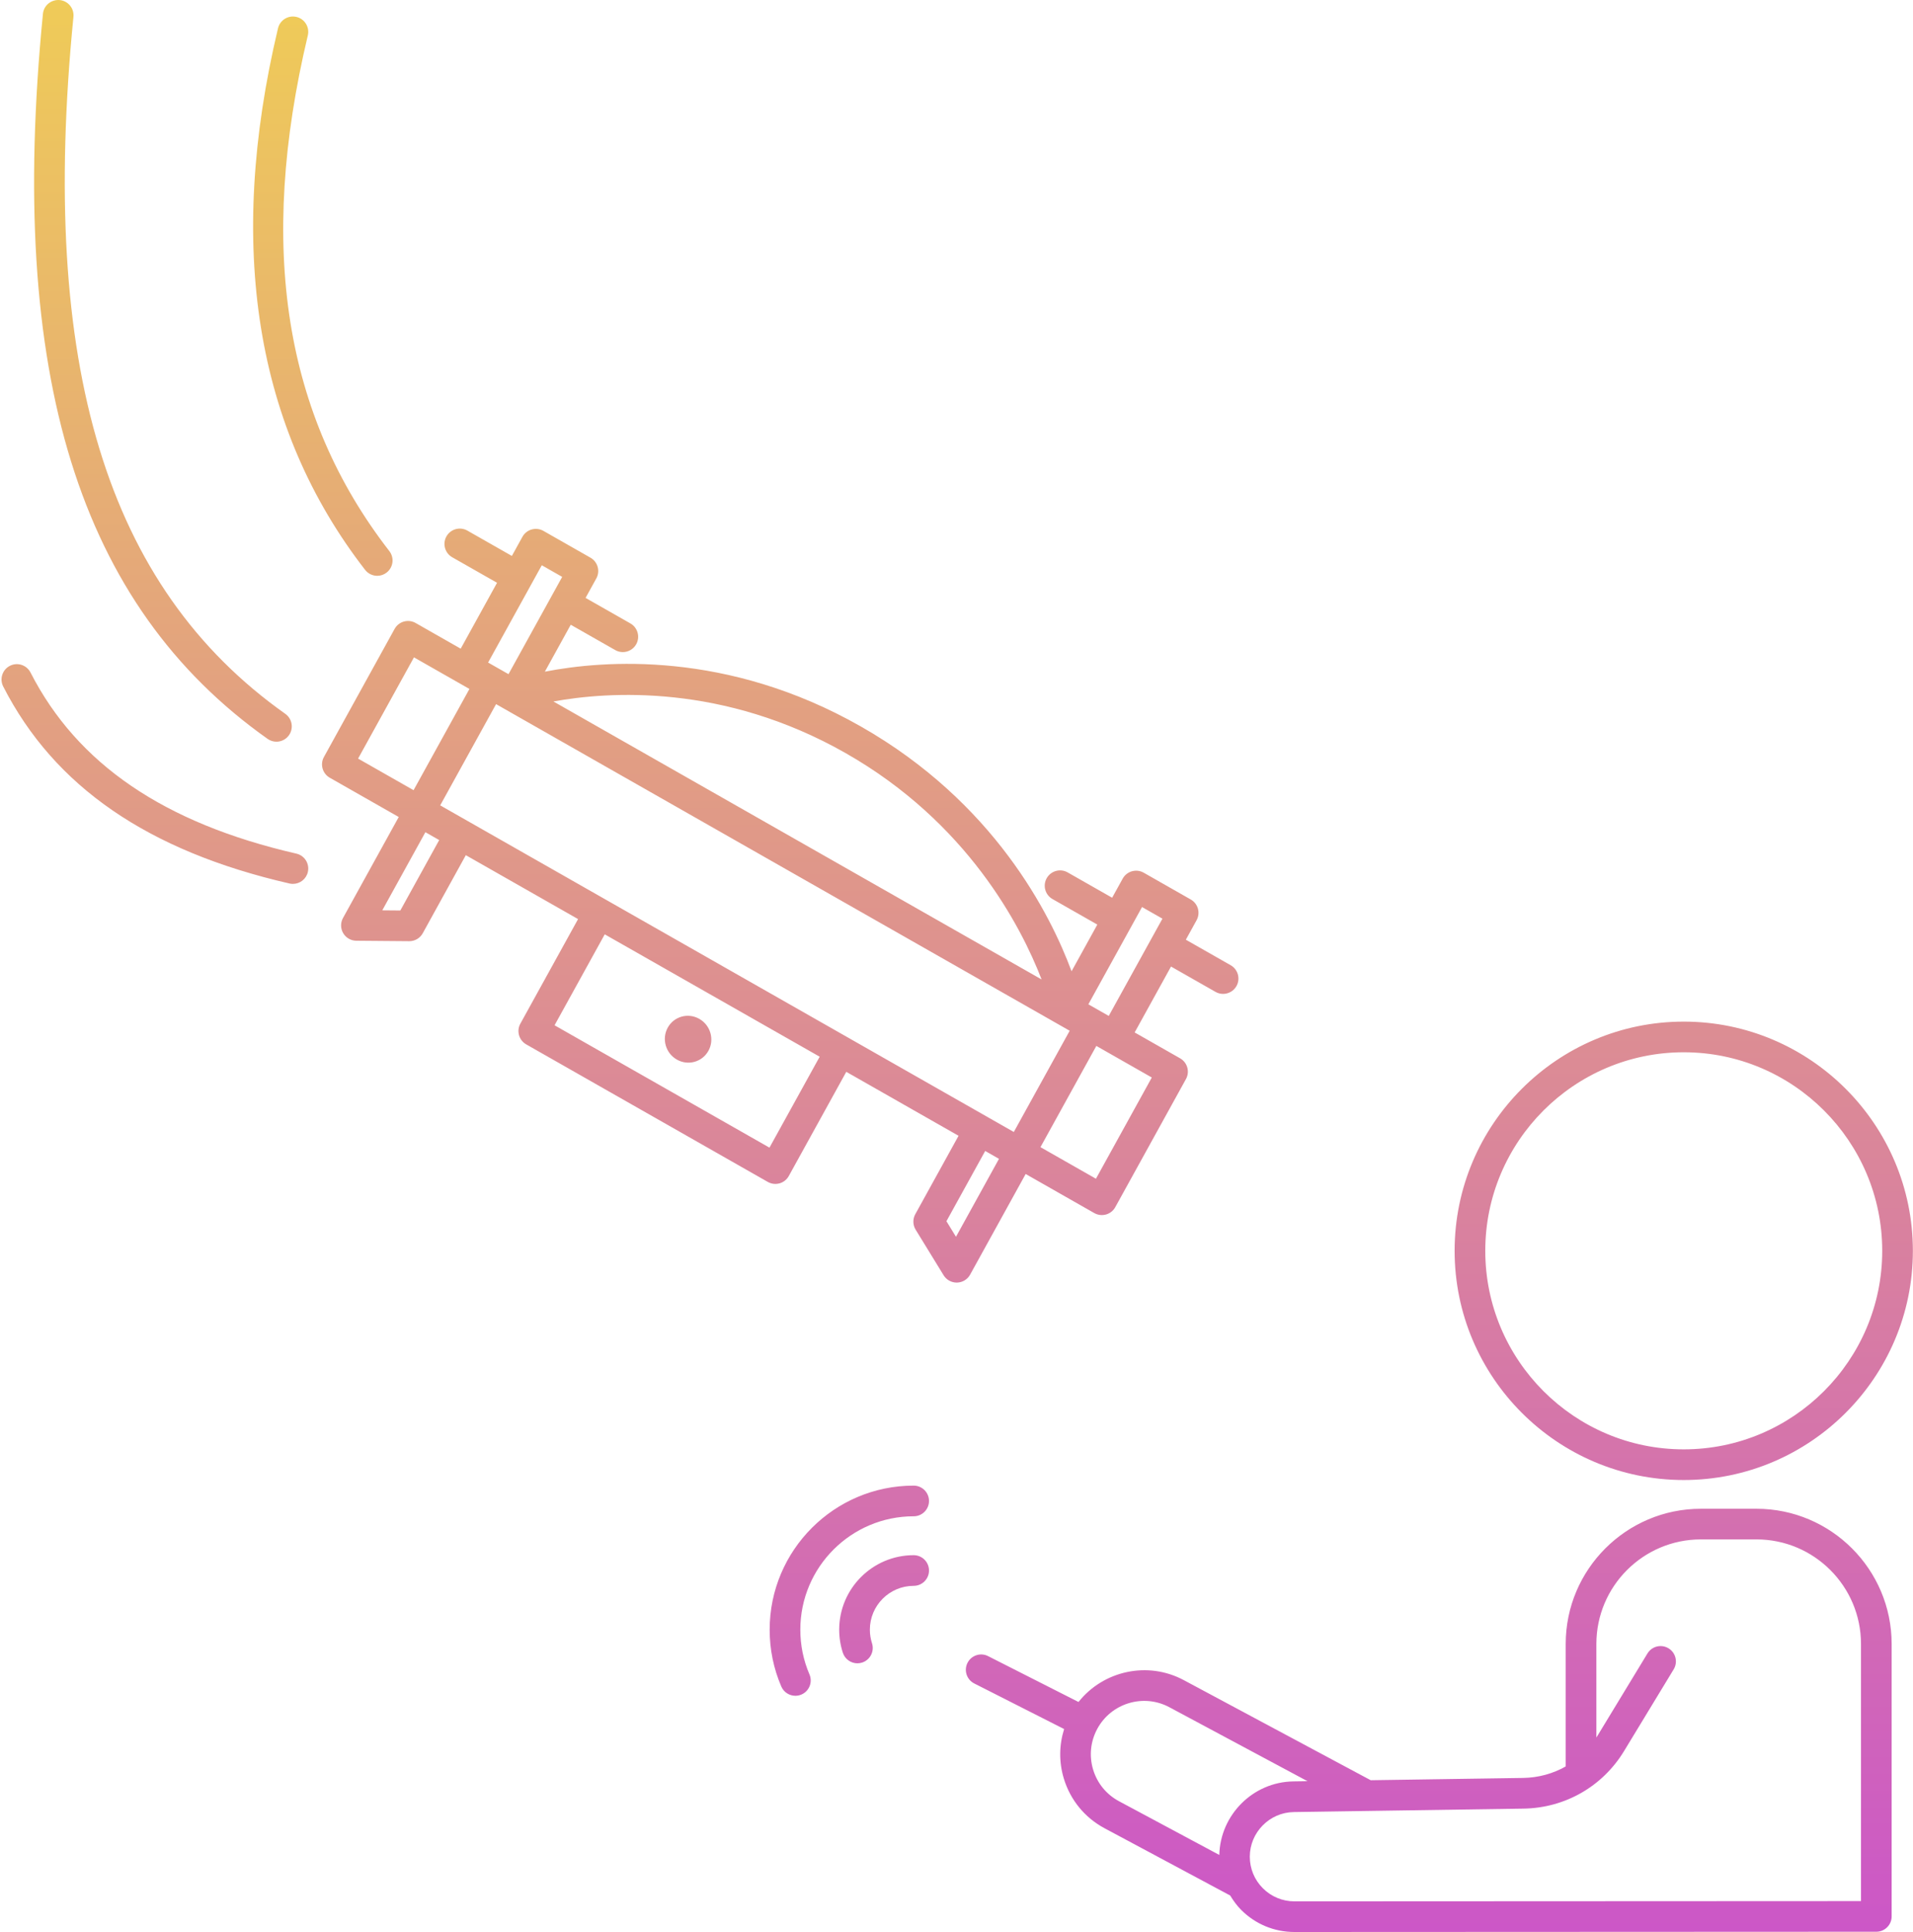 <?xml version="1.0" encoding="UTF-8"?><svg xmlns="http://www.w3.org/2000/svg" xmlns:xlink="http://www.w3.org/1999/xlink" height="126.0" preserveAspectRatio="xMidYMid meet" version="1.0" viewBox="-0.1 -0.0 124.8 126.0" width="124.8" zoomAndPan="magnify"><linearGradient gradientUnits="userSpaceOnUse" id="a" x1="62.346" x2="62.346" xlink:actuate="onLoad" xlink:show="other" xlink:type="simple" xmlns:xlink="http://www.w3.org/1999/xlink" y1="0" y2="125.999"><stop offset="0" stop-color="#efcb58"/><stop offset="1" stop-color="#cc57c7"/></linearGradient><path d="M62.434,74.072l-2.823,5.115c-0.174,0.315-0.165,0.699,0.023,1.007l1.826,2.975 c0.182,0.297,0.505,0.477,0.852,0.477c0.008,0,0.015,0,0.023,0c0.356-0.009,0.681-0.205,0.853-0.517l3.624-6.565l4.476,2.548 c0.152,0.087,0.323,0.131,0.495,0.131c0.091,0,0.182-0.013,0.271-0.037c0.257-0.073,0.475-0.245,0.604-0.479l4.611-8.354 c0.265-0.479,0.095-1.082-0.381-1.353l-2.965-1.688l2.372-4.297l2.903,1.652c0.156,0.089,0.326,0.131,0.494,0.131 c0.348,0,0.686-0.182,0.87-0.505c0.273-0.48,0.105-1.091-0.375-1.364l-2.925-1.665l0.701-1.27c0.265-0.479,0.095-1.082-0.381-1.353 l-3.069-1.747c-0.232-0.134-0.509-0.165-0.766-0.094c-0.257,0.073-0.475,0.245-0.604,0.479l-0.689,1.248l-2.903-1.652 c-0.48-0.274-1.09-0.104-1.364,0.374c-0.273,0.48-0.105,1.091,0.375,1.364l2.925,1.665l-1.681,3.045 c-1.374-3.704-5.044-11.012-13.746-15.965c-8.716-4.962-16.787-4.319-20.615-3.574l1.689-3.06l2.903,1.652 c0.156,0.089,0.326,0.131,0.494,0.131c0.348,0,0.686-0.182,0.87-0.505c0.273-0.48,0.105-1.091-0.375-1.364l-2.925-1.665l0.701-1.27 c0.265-0.479,0.095-1.082-0.381-1.353l-3.069-1.747c-0.232-0.133-0.509-0.165-0.766-0.094c-0.257,0.073-0.475,0.245-0.604,0.479 l-0.689,1.248l-2.903-1.652c-0.481-0.273-1.091-0.105-1.364,0.374c-0.273,0.48-0.105,1.091,0.375,1.364l2.925,1.665l-2.371,4.297 l-2.942-1.675c-0.232-0.134-0.509-0.165-0.766-0.094c-0.257,0.073-0.475,0.245-0.604,0.479l-4.611,8.354 c-0.265,0.479-0.095,1.082,0.381,1.353l4.499,2.561l-3.636,6.587c-0.17,0.309-0.166,0.684,0.012,0.988 c0.178,0.304,0.502,0.492,0.855,0.495l3.452,0.029c0.002,0,0.005,0,0.008,0c0.364,0,0.699-0.198,0.875-0.517l2.81-5.092l7.323,4.168 l-3.764,6.818c-0.265,0.479-0.095,1.082,0.381,1.353l15.76,8.97c0.152,0.087,0.323,0.131,0.495,0.131 c0.091,0,0.182-0.013,0.271-0.037c0.257-0.073,0.475-0.245,0.604-0.479l3.751-6.795L62.434,74.072z M62.266,80.659l-0.623-1.015 l2.529-4.582l0.9,0.513L62.266,80.659z M55.22,67.665l-15.76-8.971c0,0,0,0-0.001,0l-10.841-6.171l3.645-6.602l37.421,21.301 l-3.645,6.602L55.22,67.665C55.221,67.665,55.221,67.665,55.22,67.665z M71.397,76.873l-3.619-2.06l3.645-6.602l3.618,2.06 L71.397,76.873z M73.708,60.416c0-0.001,0.001-0.001,0.001-0.002c0-0.001,0-0.001,0.001-0.002l0.694-1.258l1.331,0.758L75.04,61.17 c0,0,0,0,0,0s0,0,0,0l-2.807,5.085l-1.331-0.757L73.708,60.416z M55.072,49.118c7.947,4.523,11.44,11.293,12.78,14.759 L36.004,45.748C39.594,45.095,47.093,44.575,55.072,49.118z M34.549,38.126c0-0.001,0.001-0.001,0.001-0.002 c0-0.001,0-0.001,0.001-0.002l0.694-1.258l1.331,0.758l-0.695,1.259c0,0,0,0,0,0s0,0,0,0l-2.807,5.085l-1.331-0.757L34.549,38.126z M26.906,42.871l3.619,2.06l-3.645,6.602l-3.619-2.06L26.906,42.871z M26.017,59.379l-1.178-0.01l2.813-5.096l0.9,0.513 L26.017,59.379z M50.099,74.845l-14.021-7.98l3.274-5.931l14.022,7.981L50.099,74.845z M43.462,67.019 c0.405-0.733,1.327-0.99,2.06-0.572c0.733,0.417,0.999,1.35,0.594,2.083c-0.405,0.733-1.327,0.99-2.06,0.572 C43.323,68.685,43.057,67.752,43.462,67.019z M109.744,66.626c-8.243,0-14.948,6.706-14.948,14.948s6.706,14.948,14.948,14.948 c8.242,0,14.948-6.706,14.948-14.948S117.986,66.626,109.744,66.626z M109.744,94.522c-7.14,0-12.948-5.809-12.948-12.948 s5.809-12.948,12.948-12.948s12.948,5.809,12.948,12.948S116.884,94.522,109.744,94.522z M114.489,98.396h-3.629 c-4.862,0-8.817,3.955-8.817,8.817v7.988c-0.832,0.472-1.782,0.735-2.777,0.75l-9.944,0.149l-12.193-6.527 c-2.365-1.267-5.255-0.609-6.87,1.424l-5.897-2.99c-0.493-0.253-1.094-0.053-1.344,0.439c-0.25,0.492-0.053,1.095,0.44,1.344 l5.863,2.973c-0.329,1.042-0.344,2.157-0.02,3.226c0.424,1.401,1.368,2.553,2.658,3.243l8.197,4.388 c0.203,0.335,0.434,0.656,0.718,0.94c0.928,0.927,2.161,1.438,3.472,1.438c0.001,0,0.001,0,0.002,0l37.959-0.017 c0.552,0,1-0.448,1-1v-17.769C123.306,102.351,119.35,98.396,114.489,98.396z M71.214,115.411c-0.269-0.889-0.176-1.83,0.263-2.649 c0.905-1.689,3.016-2.33,4.707-1.424l9.014,4.825l-0.927,0.014c-2.628,0.039-4.764,2.181-4.826,4.796l-6.543-3.503 C72.083,117.031,71.483,116.3,71.214,115.411z M121.306,123.982l-36.96,0.017c0,0-0.001,0-0.001,0c-0.777,0-1.508-0.303-2.058-0.853 c-0.55-0.55-0.853-1.281-0.853-2.059c0-1.581,1.287-2.888,2.868-2.911l14.994-0.225c2.701-0.041,5.152-1.443,6.554-3.753 l3.236-5.328c0.287-0.473,0.137-1.088-0.335-1.374c-0.162-0.099-0.341-0.146-0.518-0.146c-0.338,0-0.667,0.171-0.855,0.48 l-3.236,5.328c-0.032,0.053-0.065,0.104-0.098,0.156v-6.103c0-3.759,3.058-6.817,6.817-6.817h3.629c3.759,0,6.817,3.059,6.817,6.817 V123.982z M60.506,102.423c0,0.553-0.448,1-1,1c-1.576,0-2.858,1.282-2.858,2.858c0,0.303,0.047,0.601,0.139,0.885 c0.17,0.525-0.117,1.089-0.643,1.26c-0.103,0.033-0.207,0.049-0.309,0.049c-0.422,0-0.814-0.269-0.951-0.691 c-0.157-0.483-0.237-0.989-0.237-1.502c0-2.679,2.18-4.858,4.858-4.858C60.058,101.423,60.506,101.871,60.506,102.423z M60.506,97.887c0,0.553-0.448,1-1,1c-4.077,0-7.395,3.317-7.395,7.395c0,1.014,0.201,1.995,0.597,2.917 c0.218,0.507-0.017,1.095-0.524,1.313c-0.129,0.055-0.263,0.081-0.395,0.081c-0.388,0-0.756-0.227-0.919-0.605 c-0.504-1.172-0.759-2.419-0.759-3.706c0-5.18,4.214-9.395,9.395-9.395C60.058,96.887,60.506,97.335,60.506,97.887z M19.984,56.868 c-0.106,0.463-0.518,0.776-0.974,0.776c-0.074,0-0.149-0.008-0.225-0.025c-9.23-2.118-15.339-6.321-18.676-12.85 c-0.251-0.491-0.056-1.094,0.436-1.346c0.492-0.251,1.094-0.055,1.346,0.436c3.051,5.969,8.724,9.832,17.342,11.811 C19.772,55.793,20.108,56.33,19.984,56.868z M4.691,1.097C2.447,23.846,6.839,38.292,18.512,46.554 c0.451,0.319,0.558,0.943,0.239,1.395c-0.195,0.275-0.504,0.422-0.817,0.422c-0.2,0-0.401-0.06-0.577-0.184 C5.036,39.465,0.379,24.44,2.701,0.9c0.054-0.549,0.542-0.941,1.093-0.896C4.344,0.057,4.745,0.547,4.691,1.097z M19.982,2.308 c-3.283,13.787-1.543,24.788,5.317,33.631c0.338,0.437,0.259,1.064-0.177,1.403c-0.182,0.142-0.398,0.21-0.612,0.21 c-0.298,0-0.593-0.133-0.791-0.387c-7.155-9.223-9.067-21.106-5.683-35.32c0.128-0.538,0.669-0.869,1.204-0.741 C19.778,1.232,20.11,1.771,19.982,2.308z" fill="url(#a)"/></svg>